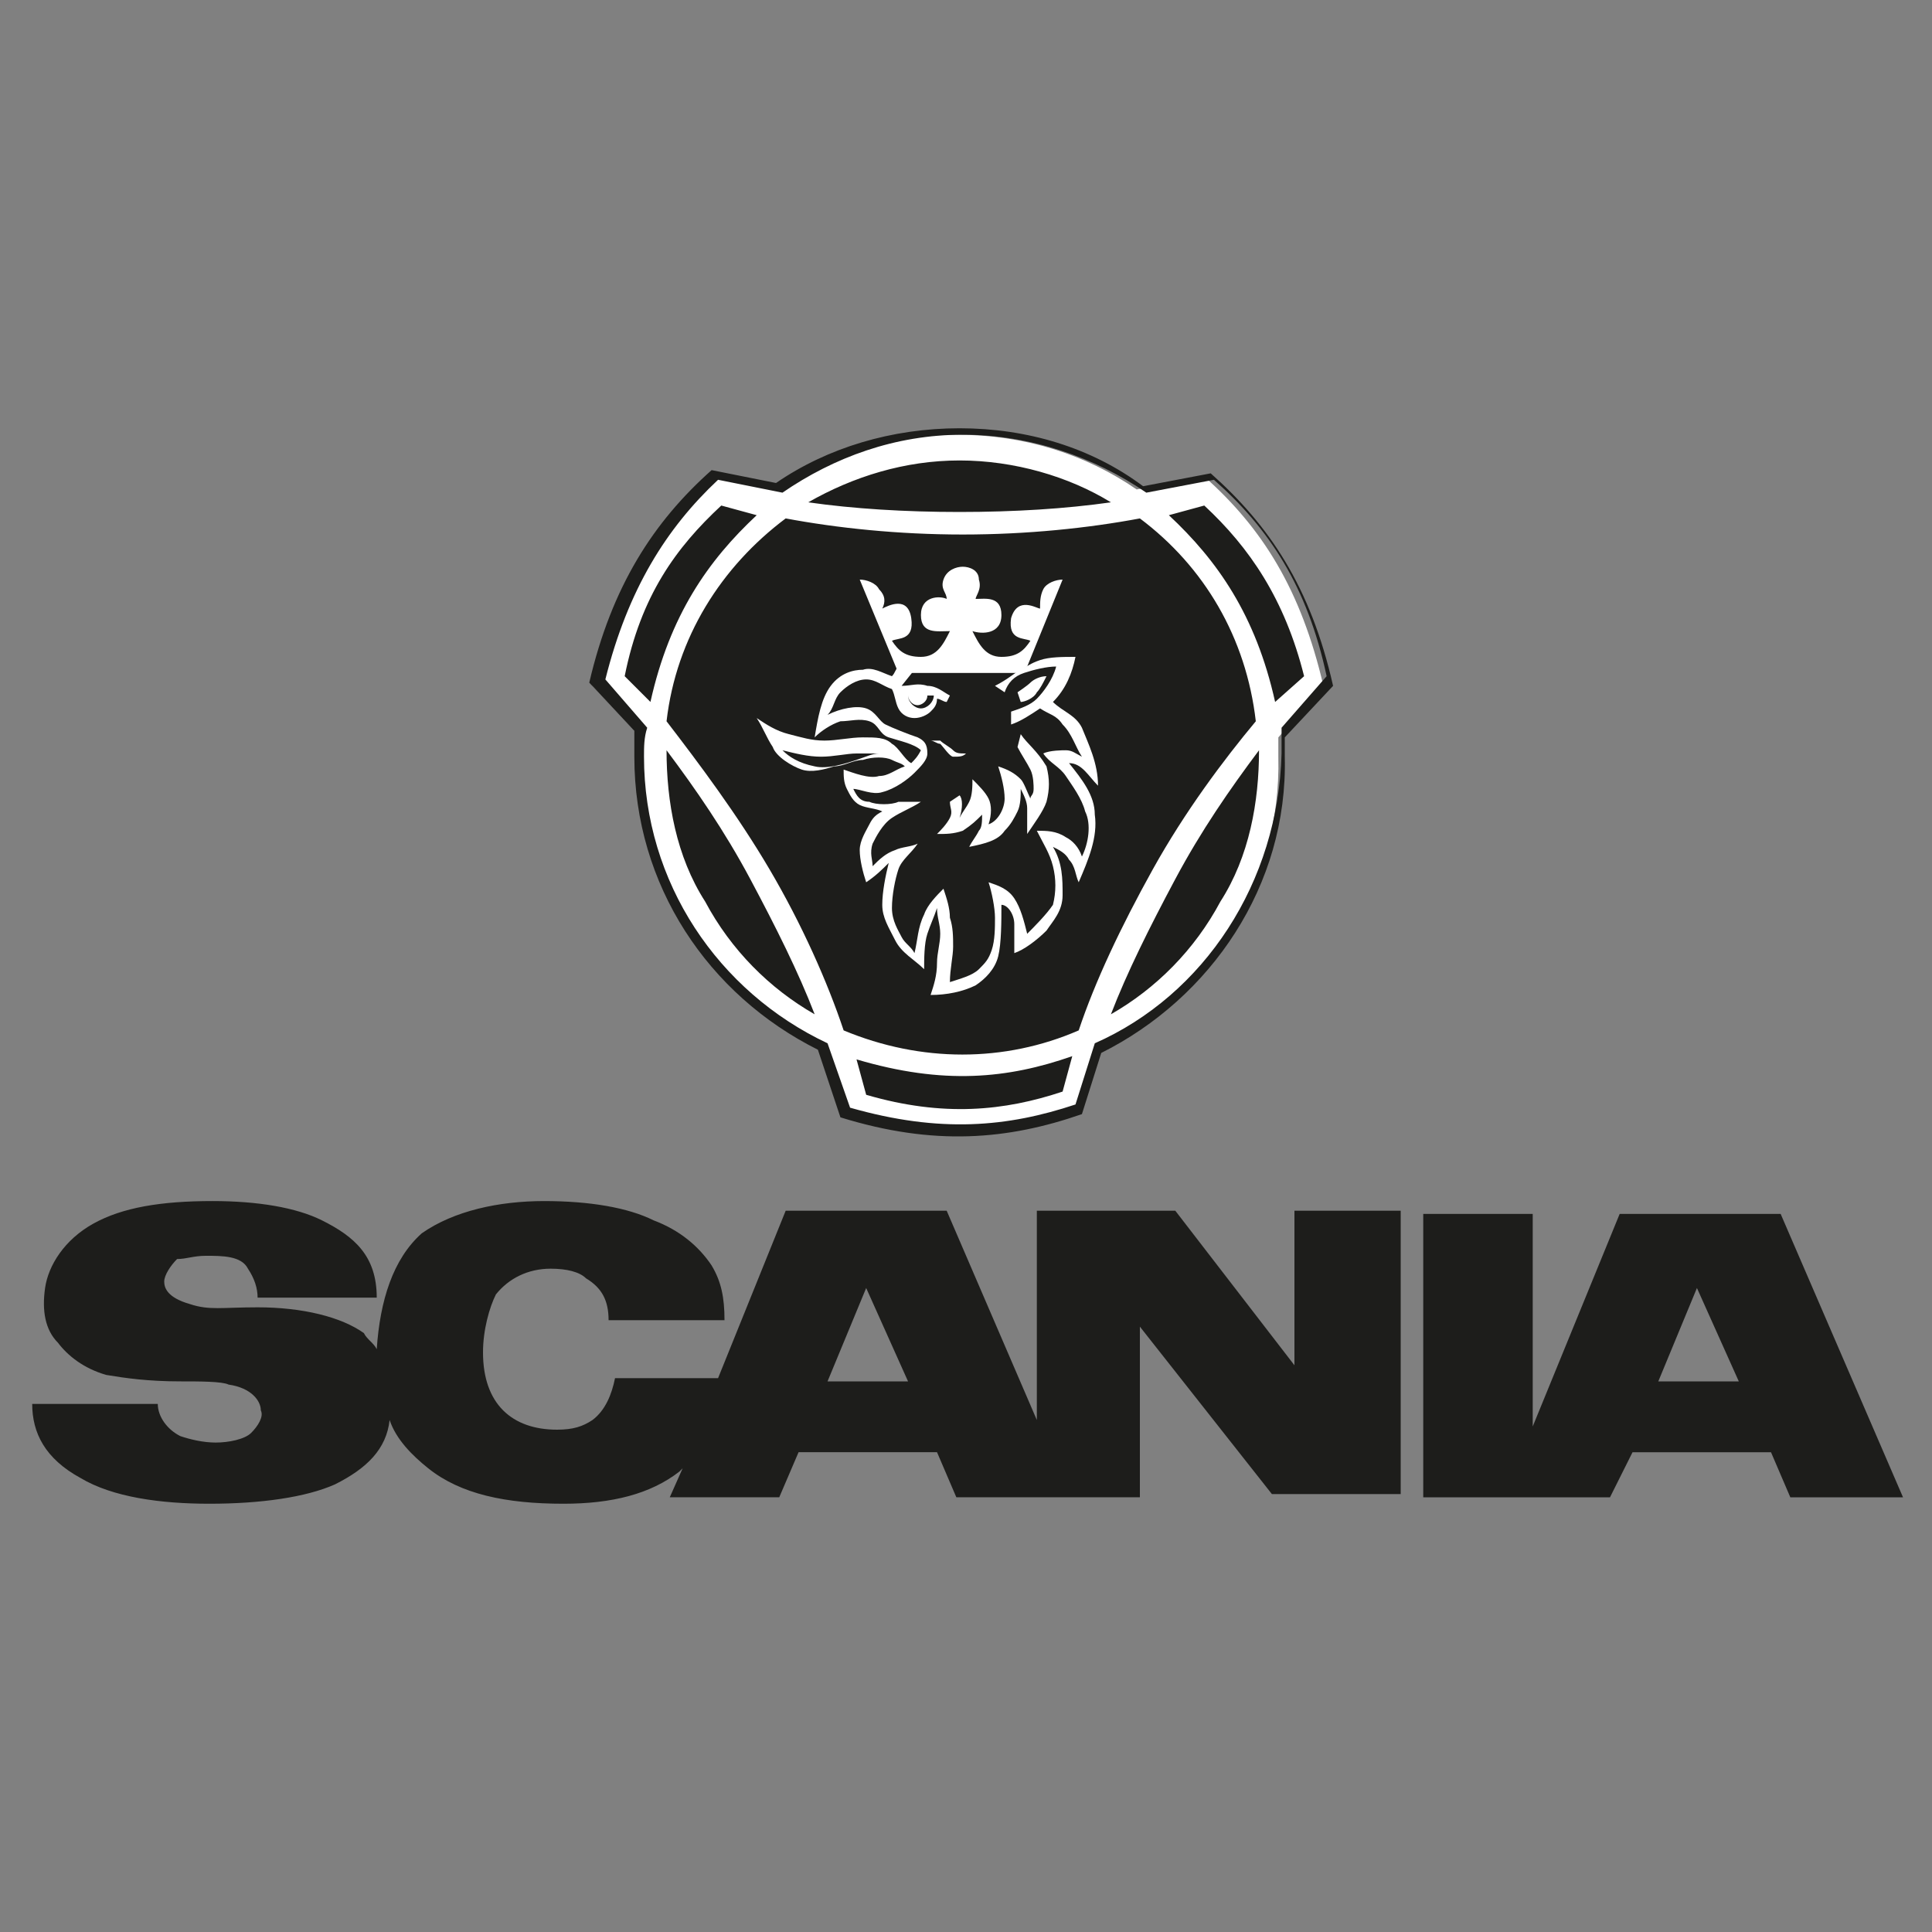 <svg version="1.1" id="Calque_1" xmlns="http://www.w3.org/2000/svg" x="0" y="0" viewBox="0 0 60 60" xml:space="preserve"><rect x="0" y="0" width="60" height="60" fill="#808080" stroke="none"/><style>.st0,.st1{fill-rule:evenodd;clip-rule:evenodd;fill:#fff}.st1{fill:#1d1d1b}</style><path class="st0" d="m34.1 32.5-.6 1.9c-2.2.8-4.5.9-7.4.1l-.7-2c-3.3-1.6-5.6-5-5.6-9v-.7l-1.4-1.5c.7-3 2-4.9 3.7-6.5l2 .4c1.6-1.1 3.5-1.7 5.6-1.7 2.1 0 4 .6 5.6 1.7l2.1-.4c1.8 1.6 3 3.5 3.7 6.5l-1.4 1.6v.6c.1 4-2.2 7.4-5.6 9z"/><path class="st1" d="M34.5 15.6c-1.4.2-3 .3-4.7.3-1.7 0-3.3-.1-4.7-.3 1.4-.8 3-1.3 4.7-1.3 1.7 0 3.4.5 4.7 1.3zm-9.2 15.9c-.5-1.3-1.2-2.7-2-4.2s-1.7-2.8-2.6-4c0 1.6.3 3.3 1.2 4.7.8 1.5 2 2.7 3.4 3.5zm-5.1-9.7c.6-2.7 1.8-4.4 3.3-5.8l-1.1-.3c-1.4 1.3-2.5 2.8-3 5.3l.8.8zm6.4 11.1c2.7.8 4.7.6 6.7-.1l-.3 1.1c-1.8.6-3.7.8-6.1.1l-.3-1.1zm13-11.1c-.6-2.7-1.8-4.4-3.3-5.8l1.1-.3c1.4 1.3 2.5 2.9 3.1 5.3l-.9.8zm-5.4 10.9-.6 1.9c-2.3.8-4.6 1-7.5.1l-.7-2.1c-3.4-1.7-5.7-5.1-5.7-9.1v-.8l-1.4-1.5c.7-3 2-5 3.8-6.6l2 .4c1.6-1.1 3.6-1.7 5.7-1.7s4.1.6 5.7 1.8l2.1-.4c1.8 1.6 3.1 3.5 3.8 6.6l-1.5 1.6v.6c.1 4-2.3 7.5-5.7 9.2zm-.2-.3-.6 1.9c-2.1.7-4.2.9-7 .1l-.7-2c-3.4-1.6-5.7-5-5.7-8.9 0-.3 0-.6.1-.9l-1.3-1.5c.7-2.8 1.9-4.7 3.5-6.2l2 .4c1.6-1.1 3.5-1.8 5.6-1.8 2.1 0 4.1.7 5.7 1.8l2.1-.4c1.7 1.5 2.9 3.3 3.5 6.1l-1.4 1.6v.8c-.1 4-2.4 7.5-5.8 9zm.5-.9c.5-1.3 1.2-2.7 2-4.2s1.7-2.8 2.6-4c0 1.6-.3 3.3-1.2 4.7-.8 1.5-2 2.7-3.4 3.5zm4.5-9.1c-1 1.2-2.2 2.8-3.2 4.6-1 1.8-1.8 3.5-2.3 5-2.3 1-4.9 1-7.3 0-.5-1.5-1.3-3.3-2.3-5-1-1.7-2.2-3.3-3.2-4.6.3-2.6 1.7-4.8 3.7-6.3 1.6.3 3.5.5 5.5.5s3.9-.2 5.5-.5c2 1.5 3.3 3.7 3.6 6.3z"/><path class="st0" d="M31.7 20.8c.2-.1.3-.2.6-.3.3-.1.7-.1 1.1-.1-.1.5-.3 1-.7 1.4.3.3.7.4.9.8.2.5.5 1.1.5 1.8-.3-.3-.5-.7-.9-.7.4.5.8 1 .8 1.6.1.7-.2 1.4-.5 2.1-.1-.2-.1-.5-.3-.7-.1-.2-.3-.3-.5-.4.3.5.3 1 .3 1.5s-.3.8-.5 1.1c-.3.3-.7.6-1 .7v-.9c0-.3-.2-.6-.4-.6 0 .5 0 1.2-.1 1.6-.1.4-.4.7-.7.9-.4.2-.9.3-1.4.3.1-.3.2-.6.2-1 0-.3.1-.6.1-.9 0-.3-.1-.5-.1-.8-.1.3-.2.5-.3.8-.1.3-.1.8-.1 1.1-.3-.3-.7-.5-.9-.9-.2-.4-.4-.7-.4-1.1 0-.4.1-.9.2-1.3-.2.2-.4.4-.7.6-.1-.3-.2-.7-.2-1 0-.3.2-.6.3-.8.1-.2.2-.3.4-.4-.2-.1-.5-.1-.7-.2-.2-.1-.3-.3-.4-.5-.1-.2-.1-.4-.1-.6.3.1.8.3 1.1.2.3 0 .5-.2.8-.3-.1-.1-.2-.1-.4-.2s-.6-.1-.9 0c-.3 0-.6.2-.9.2-.3.1-.7.2-1 .1-.3-.1-.8-.4-.9-.7-.2-.3-.3-.6-.5-.9.3.2.6.4 1 .5.4.1.7.2 1.1.2.4 0 .8-.1 1.2-.1.4 0 .7 0 .9.2.2.1.4.5.6.6.1-.1.2-.2.3-.4-.2-.2-.7-.3-1-.4-.3-.1-.3-.4-.6-.5-.3-.1-.6 0-.9 0-.3.1-.6.3-.8.5.1-.6.2-1.2.5-1.6.3-.4.7-.5 1-.5.3-.1.6.1.9.2.1-.1.1-.2.2-.3l3.8.1z"/><path class="st1" d="M31.7 20.8h-3.3l-.4.5c.3 0 .5-.1.8 0 .3 0 .5.2.7.3l-.1.2c-.1 0-.2-.1-.3-.1 0 .2-.1.3-.2.4-.1.1-.3.2-.5.2s-.4-.1-.5-.3c-.1-.2-.1-.4-.2-.6-.3-.1-.5-.3-.8-.3-.3 0-.6.2-.8.4-.2.2-.2.5-.4.7.4-.2.9-.3 1.2-.2.3.1.4.4.6.5.2.1.7.3 1 .4.2.1.3.2.3.5 0 .2-.2.4-.4.6-.2.2-.6.5-1 .6-.3.1-.7-.1-.9-.1.1.2.2.4.5.4.2.1.7.1.9 0h.7c-.3.2-.6.3-.9.5-.3.2-.5.6-.6.8-.1.3 0 .5 0 .7.2-.2.4-.4.7-.5.2-.1.5-.1.7-.2-.2.3-.5.5-.6.8-.1.3-.2.8-.2 1.2 0 .4.2.7.3.9.1.2.3.3.4.5.1-.4.1-.8.3-1.2.1-.3.4-.6.6-.8.1.3.2.6.2.9.1.3.1.6.1.9 0 .3-.1.7-.1 1.1.3-.1.7-.2.9-.4.2-.2.3-.3.4-.6.1-.3.1-.7.1-1 0-.3-.1-.8-.2-1.1.3.1.6.2.8.5.2.3.3.7.4 1.1.2-.2.6-.6.8-.9.1-.4.1-.8 0-1.2-.1-.4-.3-.7-.5-1.1.3 0 .6 0 .9.2.2.1.4.3.5.6.2-.4.3-1 .1-1.4-.1-.4-.4-.8-.6-1.1-.2-.3-.5-.4-.7-.7.2-.1.6-.1.7-.1.2 0 .3.1.5.2-.2-.3-.3-.7-.6-1-.2-.3-.4-.3-.7-.5-.3.2-.6.4-.9.5v-.4c.3-.1.6-.2.8-.4.2-.2.5-.6.6-1-.3 0-.7.1-1 .2-.3.1-.5.3-.6.6l-.3-.2c.4-.2.6-.4.8-.5zm-7.4 2.5c.4.1.8.2 1.2.2.4 0 .8-.1 1.1-.1h.7c-.2 0-.4.1-.7.2-.3.1-.9.3-1.3.2-.5-.1-.8-.3-1-.5zm7.3-1.8.1.3c.1 0 .4-.1.5-.3.1-.1.2-.3.3-.5-.2 0-.4.1-.5.2-.1.1-.4.3-.4.3zm-3.4.1c0 .1.1.3.3.3.1 0 .3-.1.3-.3h.2c0 .2-.2.4-.4.4s-.4-.2-.4-.4zm3.5 1.2-.1.4c.1.2.3.5.4.7.1.2.1.5.1.6 0 .2-.1.2-.1.3-.1-.2-.2-.5-.3-.6-.2-.2-.4-.3-.7-.4.1.3.2.7.2 1 0 .3-.2.7-.5.8.1-.3.1-.6 0-.8-.1-.2-.3-.4-.5-.6 0 .2 0 .5-.1.7-.1.2-.2.3-.3.5.1-.3.1-.6 0-.7l-.3.2c0 .2.1.3 0 .5s-.3.4-.4.5c.3 0 .5 0 .8-.1.3-.2.4-.3.6-.5 0 .2 0 .4-.1.5-.1.2-.2.3-.3.5.5-.1.9-.2 1.1-.5.2-.2.3-.4.4-.6.1-.2.1-.5.1-.7.1.2.2.4.2.6v.8c.2-.3.5-.7.6-1 .1-.4.1-.7 0-1.1-.3-.5-.6-.7-.8-1zm-2.8.2h.3c.1.1.3.2.4.3.1.1.2.1.4.1-.1.1-.2.1-.4.1-.1 0-.3-.3-.4-.4-.1 0-.2-.1-.3-.1z"/><path class="st0" d="M29.9 17.6c-.2 0-.5.1-.6.4-.1.3.1.4.1.6-.2-.1-.8-.1-.8.5s.5.5.9.5c-.2.4-.4.8-.9.8s-.7-.2-.9-.5c.2-.1.7 0 .6-.7-.1-.7-.7-.4-.9-.3.1-.2.1-.4-.1-.6-.1-.2-.4-.3-.6-.3l1.2 2.9h3.7l.3-.2L33 18c-.2 0-.5.1-.6.3-.1.2-.1.4-.1.6-.1 0-.7-.4-.9.3-.1.7.4.6.6.7-.2.3-.4.5-.9.5s-.7-.4-.9-.8c.3.1.9.1.9-.5s-.5-.5-.8-.5c0-.1.2-.3.1-.6 0-.3-.3-.4-.5-.4z"/><path class="st1" d="M51.5 42.9H54L52.7 40l-1.2 2.9zm-7.3 3.6v-8.8h3.4v6.6l2.7-6.6h5l3.8 8.8h-3.5l-.6-1.4h-4.3l-.7 1.4h-5.8zm-18.5-3.6h2.5L26.9 40l-1.2 2.9zm-14-1c-.1-.2-.3-.3-.4-.5-.7-.5-1.9-.8-3.3-.8-1.1 0-1.5.1-2.1-.1-.7-.2-.8-.5-.8-.7 0-.2.2-.5.4-.7.3 0 .5-.1.9-.1.5 0 1.1 0 1.3.4.2.3.3.6.3.9h3.7c0-1.3-.7-1.9-1.7-2.4-.8-.4-2-.6-3.4-.6-1.6 0-2.8.2-3.7.7-.9.5-1.4 1.3-1.5 2-.1.7 0 1.3.4 1.7.3.4.8.8 1.5 1 .6.1 1.3.2 2.3.2.6 0 1.3 0 1.5.1.7.1 1 .5 1 .8.1.2-.1.5-.3.7-.2.2-.7.3-1.1.3-.4 0-.8-.1-1.1-.2-.4-.2-.7-.6-.7-1H1c0 .9.4 1.7 1.5 2.3 1 .6 2.5.8 4 .8 1.6 0 3-.2 3.9-.6 1-.5 1.6-1.1 1.7-2 .2.6.7 1.1 1.2 1.5 1 .8 2.4 1.1 4.2 1.1 1.5 0 2.7-.3 3.6-1l.1-.1-.4.9h3.4l.6-1.4h4.3l.6 1.4h5.7v-5.3l4.1 5.2h4v-8.8h-3.3v4.8l-3.7-4.8h-4.3v6.5l-2.8-6.5h-5l-2.1 5.2h-3.2c-.1.5-.3 1-.7 1.3-.3.2-.6.3-1.1.3-1.4 0-2.3-.8-2.3-2.4 0-.7.2-1.4.4-1.8.4-.5 1-.8 1.7-.8.5 0 .9.1 1.1.3.5.3.7.7.7 1.3h3.6c0-.7-.1-1.2-.4-1.7-.4-.6-1-1.1-1.8-1.4-.8-.4-2-.6-3.4-.6s-2.8.3-3.8 1c-.9.8-1.3 2.1-1.4 3.6z"/></svg>